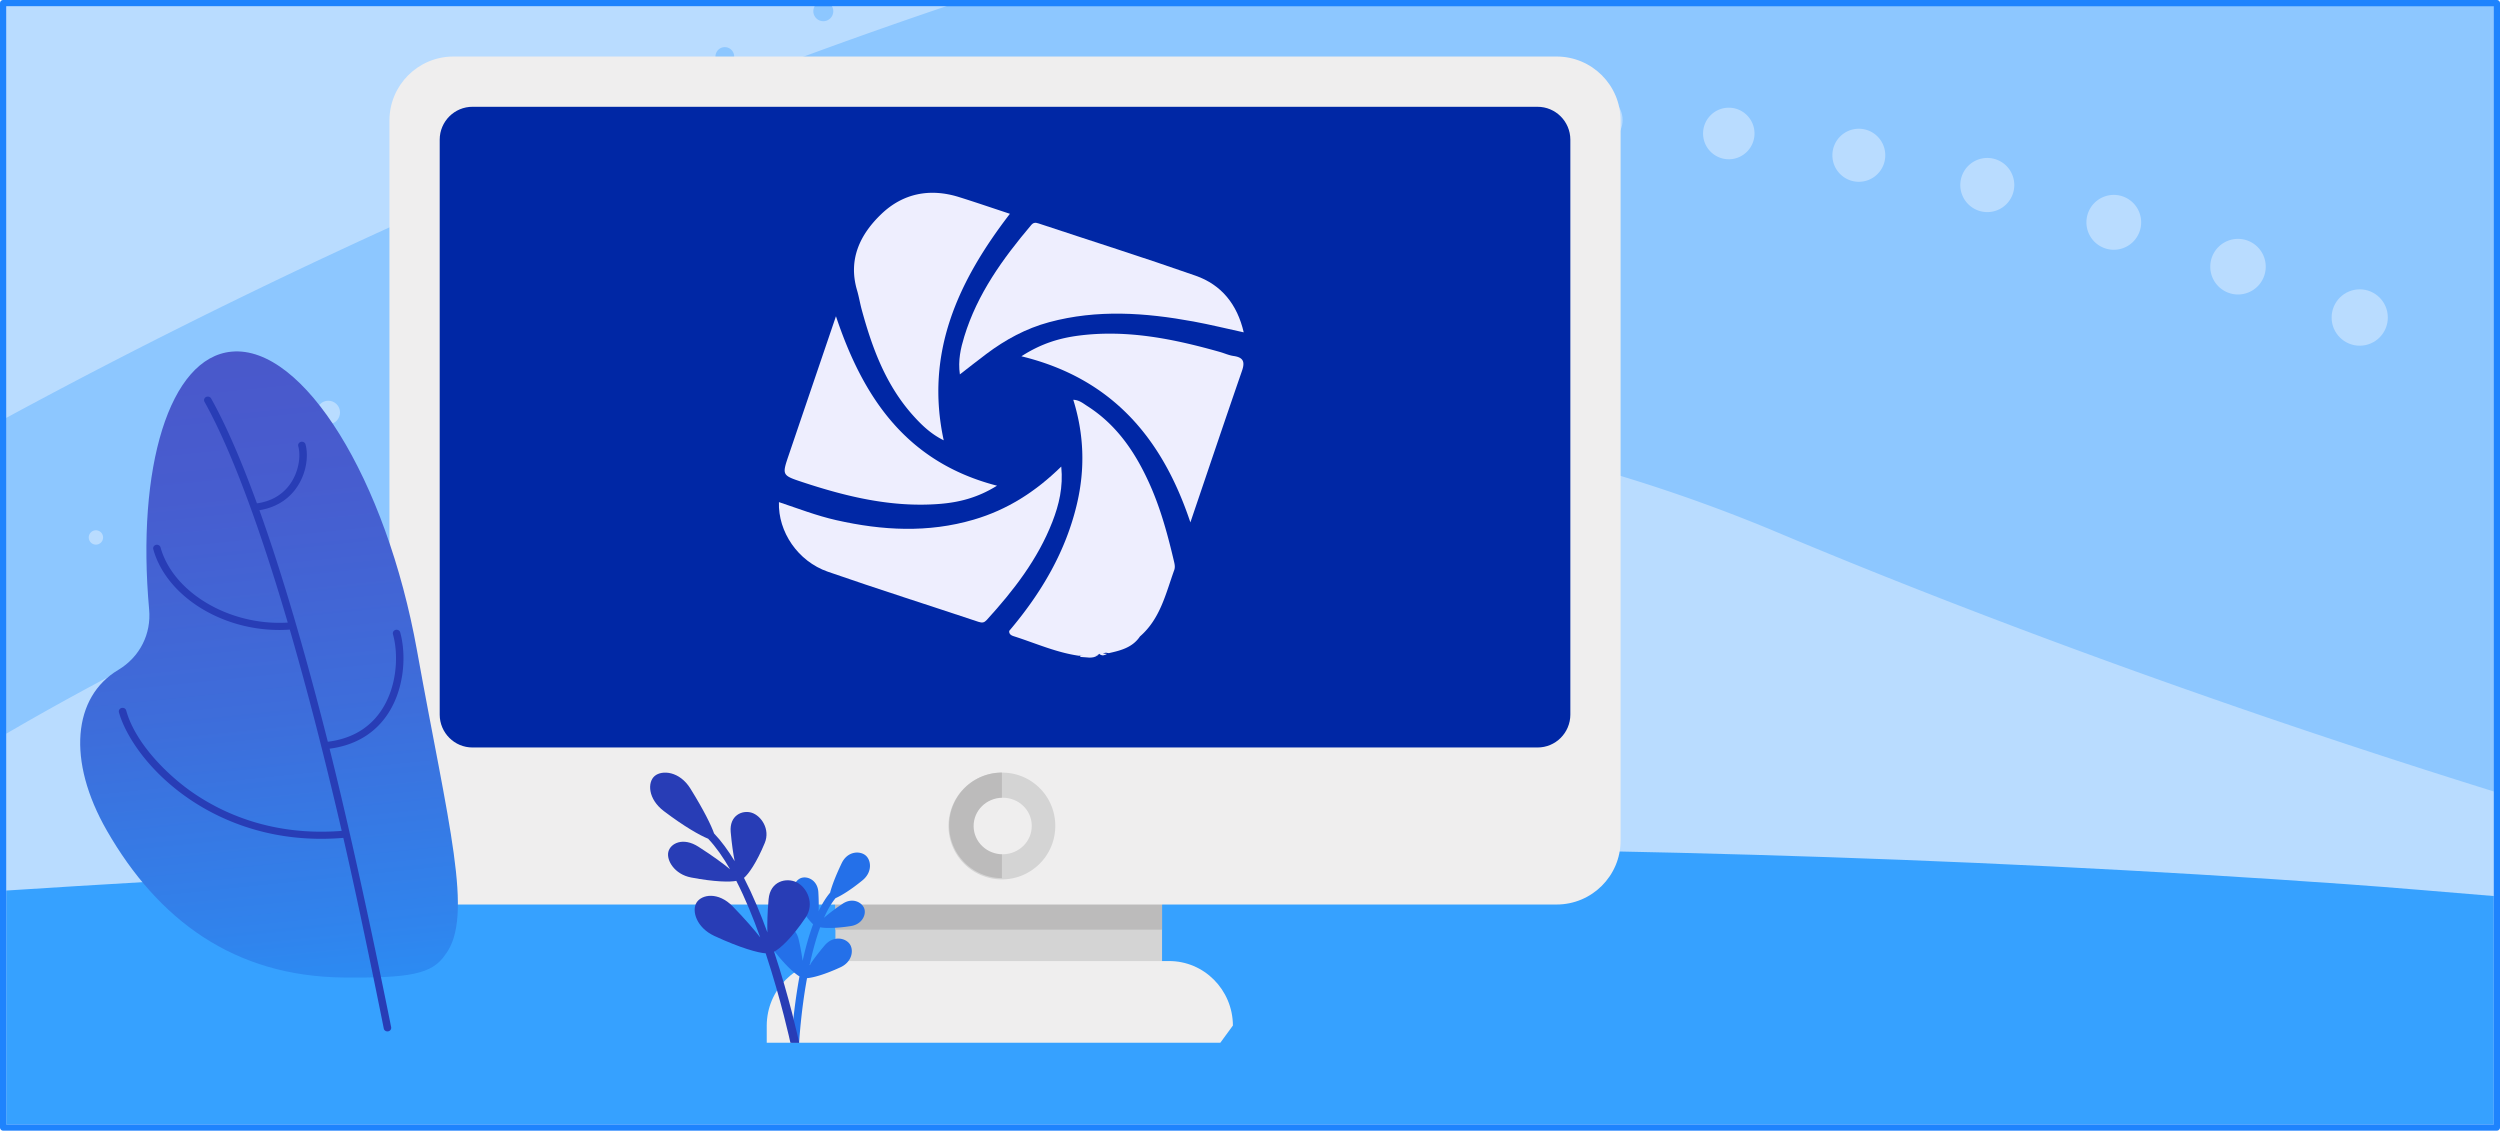 <svg xmlns="http://www.w3.org/2000/svg" baseProfile="basic" preserveAspectRatio="xMidYMax slice" viewBox="0 0 398 180"><path fill="#B9DCFF" d="M1 1h396v178H1z"/><path fill="#8DC7FF" d="M397 0H153.602c-17.754 5.924-34.924 12.309-51.26 18.888.346-.253.572-.659.572-1.12a1.39 1.39 0 1 0-1.39 1.391c.067 0 .13-.01.194-.02a967 967 0 0 0-14.416 5.954 1.27 1.27 0 0 0-.976-.472c-.713 0-1.291.579-1.291 1.292 0 .046.021.085.026.13C52.326 39.966 23.576 54.287 1 66.527v48.4l.004 1.871c95.652-55.744 196.569-67.981 282.168-31.954C305.262 94.14 345.134 109.84 397 126V0M132.658 1.784c0 .88-.71 1.592-1.587 1.592a1.59 1.59 0 0 1-1.587-1.592c0-.879.71-1.591 1.587-1.591a1.59 1.59 0 0 1 1.587 1.591m-15.78 7.213c0 .825-.667 1.493-1.489 1.493s-1.488-.668-1.488-1.493.666-1.493 1.488-1.493a1.49 1.49 0 0 1 1.489 1.493"/><g fill="#B9DCFF"><path d="M271.13 21.25a4.1 4.1 0 0 1 4.093-4.104c2.26 0 4.093 1.837 4.093 4.104s-1.833 4.105-4.093 4.105a4.1 4.1 0 0 1-4.093-4.105"/><ellipse cx="375.668" cy="50.549" rx="4.473" ry="4.486"/><path d="M332.16 35.395a4.36 4.36 0 0 1 4.356-4.368 4.36 4.36 0 0 1 4.356 4.368 4.36 4.36 0 0 1-4.356 4.368 4.36 4.36 0 0 1-4.356-4.368m-20.079-5.94a4.303 4.303 0 0 1 4.298-4.309 4.303 4.303 0 0 1 4.296 4.31c0 2.38-1.923 4.31-4.296 4.31a4.303 4.303 0 0 1-4.298-4.31m39.796 13a4.42 4.42 0 0 1 4.414-4.427 4.42 4.42 0 0 1 4.414 4.427 4.42 4.42 0 0 1-4.414 4.427 4.42 4.42 0 0 1-4.414-4.427m-60.16-17.737c0-2.332 1.885-4.223 4.21-4.223s4.21 1.89 4.21 4.223-1.885 4.222-4.21 4.222-4.21-1.89-4.21-4.222"/><ellipse cx="110.047" cy="40.636" rx="2.709" ry="2.718"/><path d="M50.4 65.666c0-1.034.835-1.872 1.866-1.872s1.866.838 1.866 1.872c0 1.033-.836 1.871-1.866 1.871s-1.866-.838-1.866-1.871"/><ellipse cx="254.342" cy="19.107" rx="3.976" ry="3.987"/><ellipse cx="71.196" cy="56.568" rx="2.167" ry="2.173"/><path d="M32.111 75.37c0-.846.683-1.53 1.525-1.53s1.525.684 1.525 1.53c0 .844-.683 1.528-1.525 1.528a1.527 1.527 0 0 1-1.525-1.529m-16.84 9.054c.628 0 1.138.511 1.138 1.142s-.51 1.142-1.139 1.142-1.139-.511-1.139-1.142.51-1.142 1.14-1.142m72.728-36.236a2.457 2.457 0 0 1 2.454-2.46 2.46 2.46 0 0 1 2.454 2.46 2.46 2.46 0 0 1-2.454 2.461 2.46 2.46 0 0 1-2.454-2.46m120.676-29.296c0-2.055 1.66-3.72 3.709-3.72a3.714 3.714 0 0 1 3.709 3.72c0 2.054-1.66 3.72-3.709 3.72a3.714 3.714 0 0 1-3.71-3.72m-81.64 15.128c0-1.629 1.316-2.95 2.94-2.95s2.941 1.321 2.941 2.95-1.316 2.95-2.94 2.95-2.941-1.32-2.941-2.95"/><ellipse cx="233.366" cy="18.319" rx="3.858" ry="3.87"/><ellipse cx="191.481" cy="20.805" rx="3.534" ry="3.544"/><ellipse cx="170.736" cy="24.013" rx="3.359" ry="3.369"/><path d="M147.044 28.446a3.177 3.177 0 0 1 3.172-3.181c1.752 0 3.173 1.424 3.173 3.181s-1.42 3.182-3.173 3.182a3.177 3.177 0 0 1-3.172-3.182"/></g><path fill="#36A1FF" d="M397 142.65c-8.191-.67-15.393-1.314-23.617-1.9-124.78-8.89-254.325-6.623-372.383 1.025V179h396v-36.35"/><path fill="none" stroke="#1E83FD" stroke-linecap="round" stroke-linejoin="round" stroke-width="1.001" d="M.5.5h397v179H.5z"/><path fill="#D4D4D4" d="M133 143h52v10.457h-52z"/><path fill="#BCBBBB" d="M133 143h52v5h-52z"/><path fill="#EFEEEE" d="M122.064 166v-2.736c.03-5.7 4.603-10.295 10.212-10.264h53.792c5.608-.032 10.18 4.561 10.212 10.26v.004l-2 2.736h-72.216M72.195 9h175.61C253.435 9 258 13.56 258 19.185v114.63c0 5.625-4.565 10.185-10.195 10.185H72.195C66.565 144 62 139.44 62 133.815V19.185C62 13.56 66.565 9 72.195 9"/><path fill="#D4D4D4" d="M168 131.4a8.5 8.5 0 1 1-8.5-8.4 8.445 8.445 0 0 1 8.5 8.388v.012"/><path fill="#BCBBBB" d="M159.504 139.796a8.398 8.398 0 1 1 0-16.797"/><path fill="#EFEEEE" d="M164.256 131.445c.03 2.485-2.016 4.524-4.572 4.555s-4.653-1.96-4.684-4.445c-.03-2.485 2.016-4.524 4.572-4.555h.062c2.538-.013 4.608 1.977 4.622 4.445"/><path fill="#0027A5" d="M244.762 17H75.238c-2.884-.009-5.23 2.332-5.238 5.23v91.541c.009 2.897 2.354 5.238 5.237 5.229h169.525c2.883.01 5.229-2.331 5.238-5.228V22.23c-.01-2.897-2.354-5.238-5.238-5.229"/><linearGradient id="a" x1="13721.871" x2="13721.871" y1="-1221.608" y2="-1418.952" gradientTransform="matrix(-1 .103 .154 .963 13963.523 -67.854)" gradientUnits="userSpaceOnUse"><stop offset="0" stop-color="#2696fb"/><stop offset=".108" stop-color="#3084ed"/><stop offset=".285" stop-color="#3d6edb"/><stop offset=".478" stop-color="#475dcf"/><stop offset=".694" stop-color="#4c54c7"/><stop offset=".984" stop-color="#4e51c5"/></linearGradient><path fill="url(#a)" d="M18.803 106.664c3.51-2.094 5.288-5.796 4.941-9.62-2.046-22.573 3.215-40.141 13.129-41.062C48.26 54.925 61.477 76.234 66.39 103.58c4.945 27.514 9.137 42.401 4.492 48.409-2.095 3.14-5.78 3.722-16.115 3.631-17.605-.154-29.64-9.274-37.736-23.358-6.447-11.212-5.368-21.338 1.771-25.597"/><path fill="#283DB6" d="M18.935 113.402c.963 3.465 4.428 9.127 11.03 13.685 4.265 2.944 11.398 6.453 21.173 6.453 1.147 0 2.33-.05 3.52-.15 2.916 12.654 6.405 30.179 6.441 30.355.05.264.296.457.584.457l.077-.004a.6.6 0 0 0 .42-.248.55.55 0 0 0 .092-.42c-.05-.251-4.985-25.128-9.803-44.337 3.678-.484 6.589-2.057 8.658-4.683 3.265-4.145 3.63-10.079 2.586-13.837-.078-.285-.377-.465-.692-.408a.6.6 0 0 0-.4.271.54.54 0 0 0-.062.433c.972 3.503.64 9.022-2.385 12.864-1.89 2.4-4.576 3.83-7.985 4.252-3.69-14.588-7.352-26.987-10.89-36.862 2.324-.365 4.258-1.457 5.61-3.172 1.909-2.423 2.234-5.488 1.729-7.31-.08-.289-.382-.463-.692-.408a.6.6 0 0 0-.401.273.54.54 0 0 0-.061.43c.449 1.616.067 4.312-1.529 6.337-1.199 1.523-2.943 2.475-5.05 2.761-2.543-6.985-4.997-12.602-7.295-16.7-.144-.258-.481-.365-.763-.252a.58.58 0 0 0-.33.342.54.54 0 0 0 .04.447c2.828 5.043 7.417 15.23 13.252 35.143-9.223.562-18.25-4.757-20.252-11.972-.079-.286-.384-.46-.69-.408a.6.6 0 0 0-.402.274.54.54 0 0 0-.062.43c2.034 7.328 10.651 12.854 20.045 12.854.552 0 1.118-.02 1.685-.063a549 549 0 0 1 5.005 18.556c.006.064.022.099.031.12a741 741 0 0 1 3.23 13.37c-11.04.877-18.98-2.826-23.726-6.103-3.97-2.742-9.124-7.809-10.584-13.066-.078-.286-.373-.463-.691-.407a.6.6 0 0 0-.401.273.54.54 0 0 0-.062.43m.493-.452"/><path fill="#2470E9" d="M127.222 166c.005-.092.283-4.961 1.257-10.279.866-.054 2.727-.53 5.335-1.736 1.875-.866 2.145-2.77 1.44-3.723-.703-.952-2.602-1.372-3.988.274-1.062 1.26-1.84 2.306-2.377 3.121.445-2.084.998-4.173 1.681-6.033.775.153 2.445.187 4.887-.196 1.801-.282 2.492-1.833 2.126-2.811-.367-.979-1.877-1.794-3.452-.732-1.32.89-2.29 1.644-2.952 2.229.54-1.222 1.15-2.293 1.837-3.126.912-.4 2.414-1.302 4.31-2.857 1.596-1.31 1.377-3.22.456-3.965-.921-.746-2.865-.675-3.792 1.266-1.027 2.15-1.594 3.72-1.836 4.68-.678.802-1.284 1.802-1.826 2.934.029-.796.022-1.79-.046-2.994-.107-1.894-1.671-2.6-2.673-2.3-1.002.302-1.82 1.789-.956 3.39 1.169 2.165 2.203 3.469 2.795 3.996-.674 1.814-1.224 3.82-1.67 5.828a37 37 0 0 0-.634-3.425c-.48-2.095-2.361-2.588-3.423-2.062s-1.694 2.343-.423 3.969c1.788 2.287 3.24 3.563 3.977 3.992a95 95 0 0 0-1.3 10.56"/><path fill="#283DB6" d="M128.26 146.066c1.487-2.206.209-4.794-1.42-5.597s-4.223-.223-4.48 2.69c-.191 2.18-.233 3.937-.191 5.281-1.084-2.976-2.329-5.972-3.726-8.68.724-.616 2.006-2.416 3.305-5.554.91-2.198-.569-4.335-2.066-4.817s-3.591.415-3.355 3.068c.17 1.91.396 3.45.63 4.634-1.024-1.691-2.119-3.189-3.277-4.407-.451-1.285-1.62-3.684-3.766-7.14-1.726-2.78-4.525-2.996-5.691-2.005s-1.087 3.66 1.469 5.594c3.255 2.463 5.708 3.848 7.048 4.392 1.233 1.3 2.397 2.967 3.483 4.862-1.069-.891-2.726-2.11-5.031-3.587-2.474-1.585-4.47-.531-4.793.82s.984 3.57 3.622 4.075c3.765.72 6.21.74 7.2.54 1.426 2.783 2.7 5.908 3.802 8.998-.945-1.223-2.371-2.875-4.36-4.924-2.323-2.393-4.958-1.919-5.77-.623-.812 1.295-.034 3.984 2.829 5.313 4.186 1.943 7.021 2.704 8.172 2.769 2.488 7.523 3.91 14.103 3.936 14.232h1.397c-.11-.53-1.518-7.034-3.99-14.49.92-.455 2.818-2.169 5.024-5.444"/><g fill="#EEEEFE"><path d="M160.67 100.436c5.09-6.003 9.013-12.614 10.803-20.316 1.273-5.482 1.12-10.934-.609-16.476.954.038 1.567.575 2.207.983 4.76 3.03 7.722 7.466 9.959 12.458 1.775 3.962 2.892 8.126 3.88 12.329.104.444.191.887.03 1.334-1.355 3.758-2.22 7.762-5.459 10.575-1.172 1.75-3.042 2.234-4.947 2.654-.499-.028-1.022-.319-1.48.135-.116.07-.24.114-.375.135a1.8 1.8 0 0 1-.408-.028 3.7 3.7 0 0 0-2.045.104c-.15.04-.3.061-.453.075-3.63-.515-6.954-2.02-10.403-3.118-.363-.115-.762-.326-.7-.844m.107-66.4c-8.268 10.752-13.549 22.149-10.537 36.061-1.996-.978-3.467-2.385-4.83-3.898-4.378-4.859-6.555-10.77-8.227-16.913-.276-1.016-.441-2.062-.74-3.071-1.452-4.917.475-8.905 3.896-12.168 3.434-3.276 7.708-4.12 12.328-2.676 2.658.831 5.291 1.736 8.11 2.665"/><path d="M168.952 74.275c.322 3.285-.355 6.074-1.413 8.796-2.315 5.96-6.167 10.923-10.438 15.616-.403.443-.731.508-1.31.315-7.998-2.67-16.04-5.219-24.003-7.986-4.773-1.66-7.933-6.355-7.783-11.08 3.048 1.022 6.02 2.171 9.143 2.876 7.31 1.65 14.585 2.056 21.886-.09 5.303-1.557 9.781-4.396 13.918-8.447M198 52.91c-2.776-.604-5.372-1.244-7.998-1.727-7.66-1.407-15.328-1.955-22.979.11-3.685.994-6.96 2.778-9.98 5.045-1.364 1.024-2.702 2.083-4.232 3.266-.317-2.233.131-4.158.706-6.04 2.068-6.765 6.124-12.38 10.64-17.726.364-.43.688-.432 1.186-.267 8.332 2.77 16.71 5.412 24.992 8.318 4.137 1.452 6.637 4.576 7.665 9.021"/><path d="M162.608 56.722c3.148-2.037 6.085-2.902 9.165-3.297 7.687-.984 15.09.533 22.419 2.602.733.207 1.444.542 2.19.646 1.554.22 1.843.917 1.347 2.351-2.72 7.861-5.37 15.746-8.22 24.143-4.477-13.43-12.468-22.924-26.9-26.445m-29.526-6.374c4.352 13.02 11.252 23.254 25.64 26.976-3.087 1.924-6.046 2.653-9.133 2.899-7.555.6-14.747-1.127-21.827-3.466-3.286-1.086-3.282-1.117-2.196-4.313 2.45-7.212 4.905-14.422 7.516-22.096m41.692 53.74a1 1 0 0 0-.014.237c-.911.28-1.824.264-2.737.01a2 2 0 0 0-.033-.241l.348-.094a5 5 0 0 1 2.09 0l.346.088m1.502-.366-.614.326c-.185.182-.39.158-.603.058l.015-.11c.2-.949.718-.542 1.202-.274"/><path d="M174.428 104h-2.09c.697-.379 1.393-.38 2.09 0m-2.405.335 2.737-.01c-.858.62-1.814.27-2.735.26-.022 0-.06-.074-.059-.113.001-.046.036-.091.057-.137m3.036-.23.603-.057.585.055c-.403.226-.802.379-1.188.003"/></g></svg>